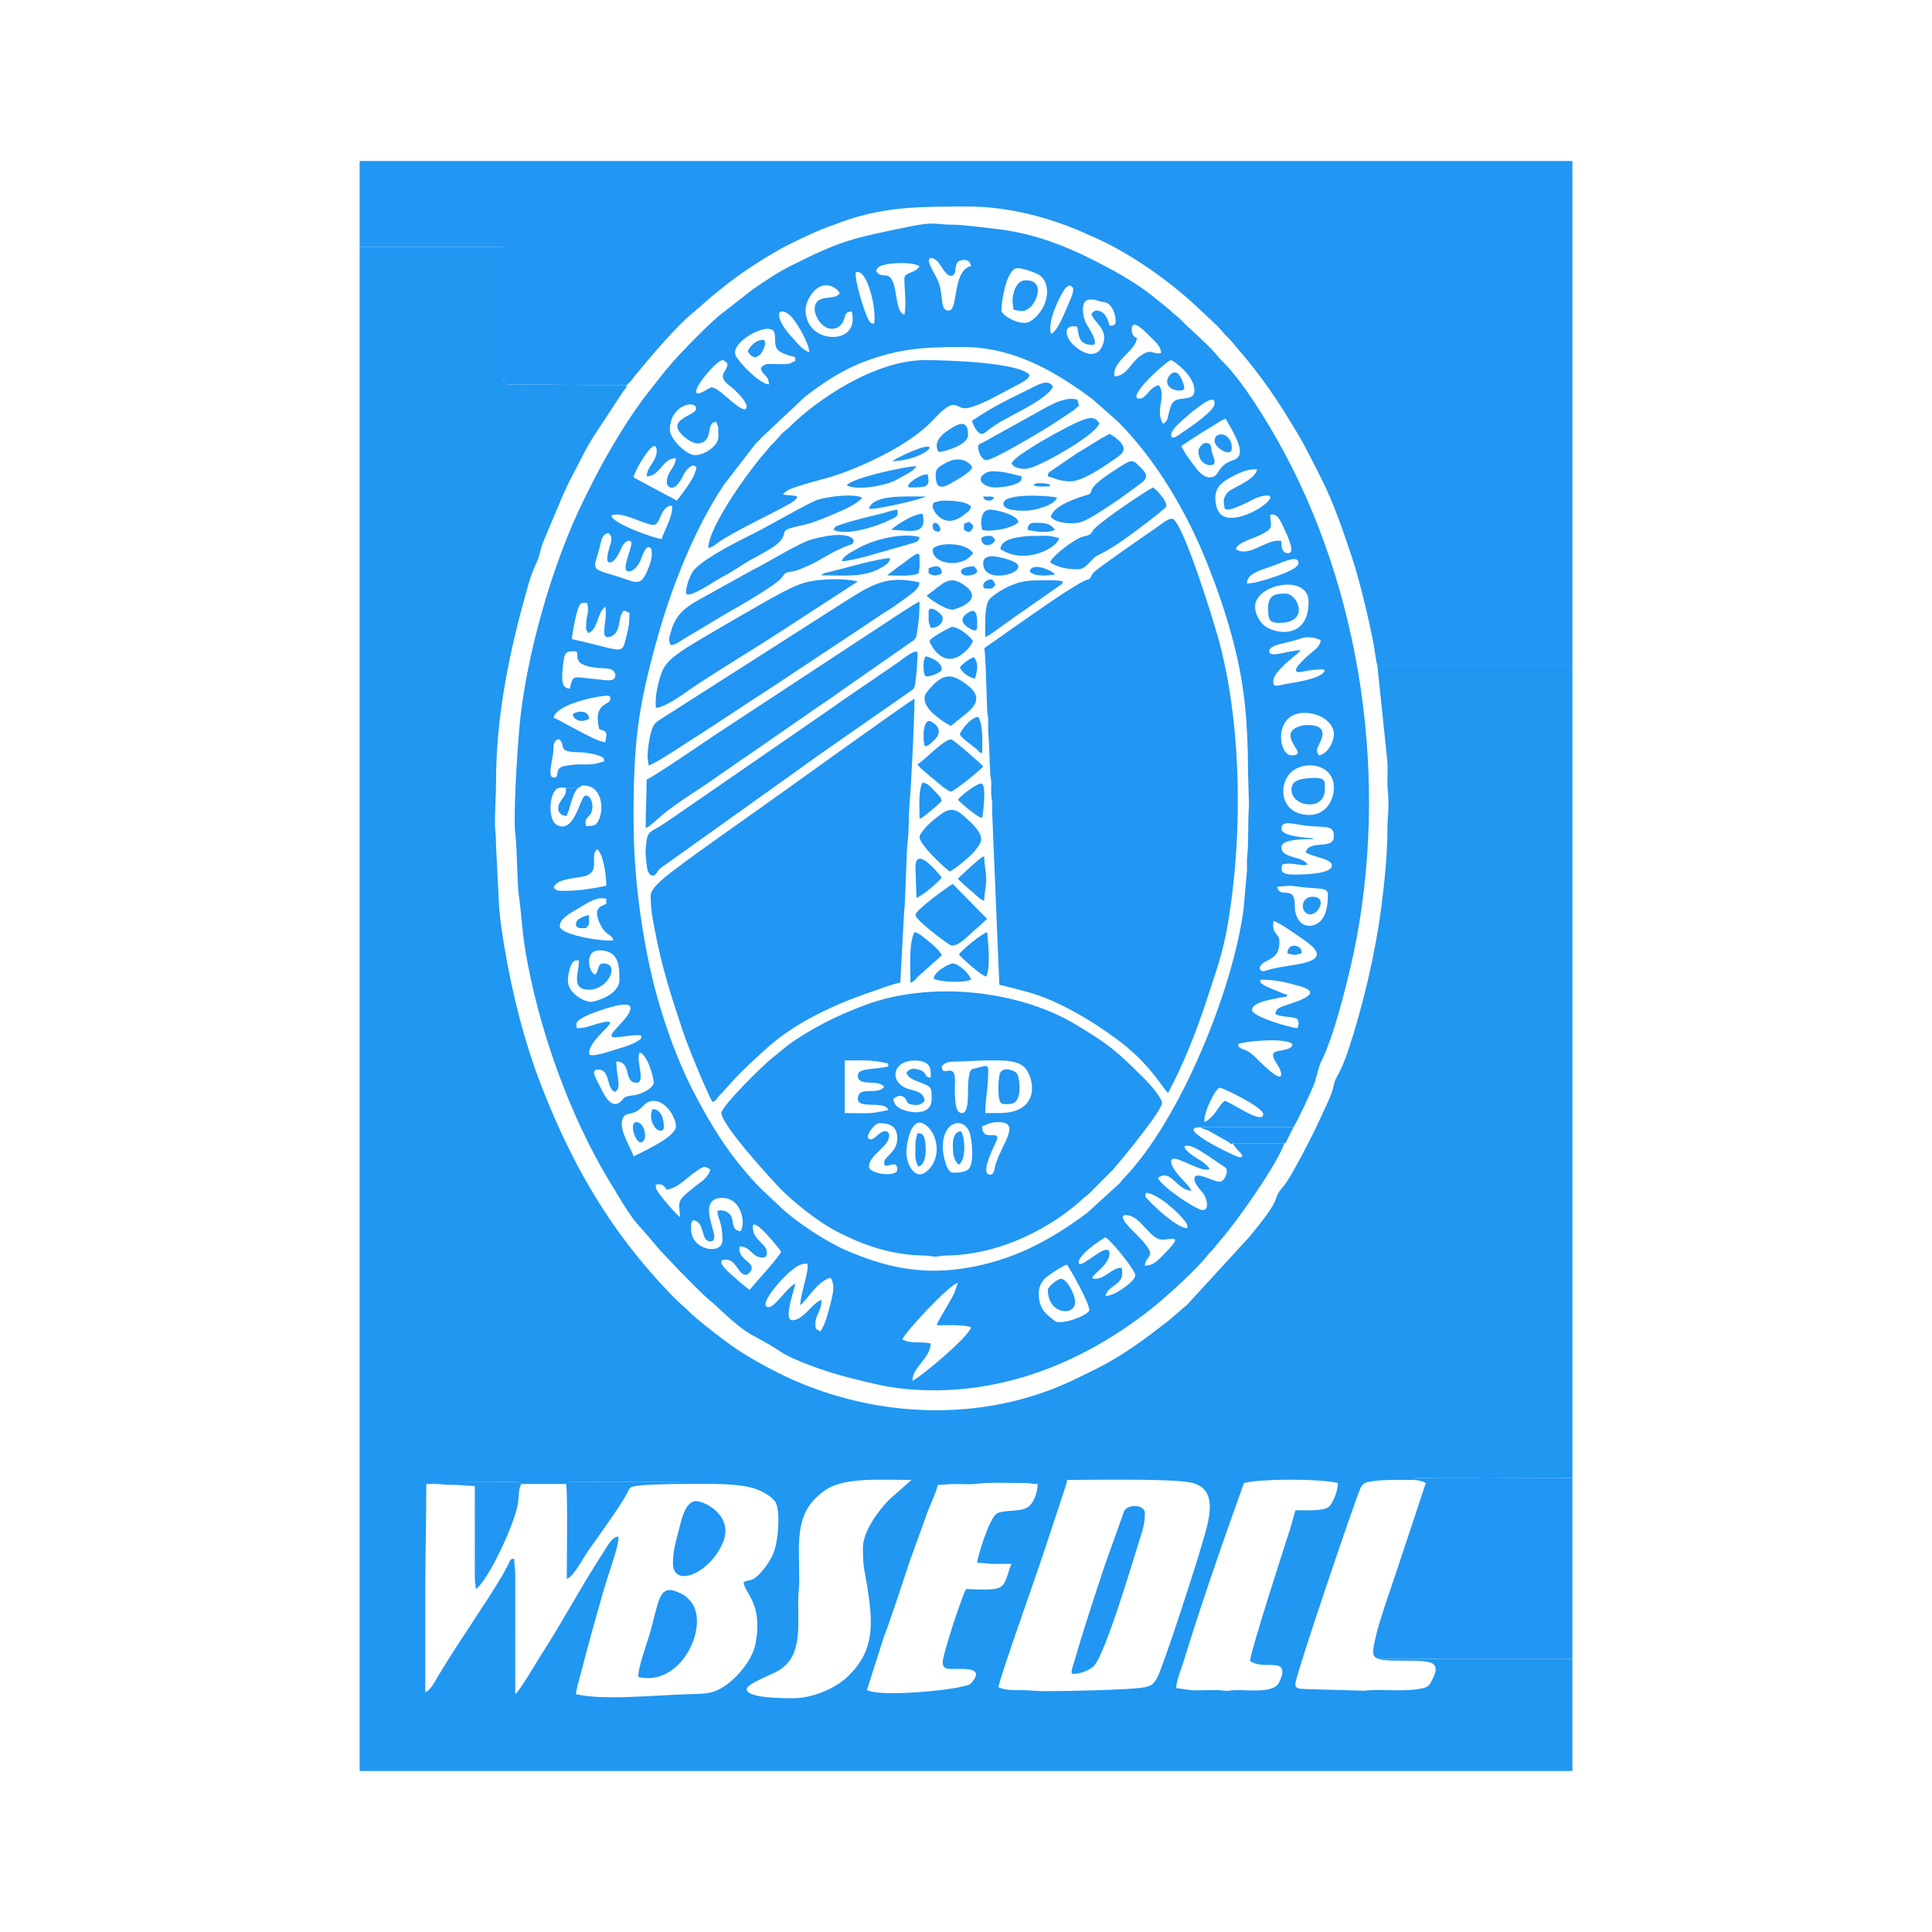 <?xml version="1.0" encoding="UTF-8"?>
<!DOCTYPE svg PUBLIC "-//W3C//DTD SVG 1.1//EN" "http://www.w3.org/Graphics/SVG/1.1/DTD/svg11.dtd">
<!-- Creator: CorelDRAW 2020 (64-Bit) -->
<svg xmlns="http://www.w3.org/2000/svg" xml:space="preserve" width="3in" height="3in" version="1.1" style="shape-rendering:geometricPrecision; text-rendering:geometricPrecision; image-rendering:optimizeQuality; fill-rule:evenodd; clip-rule:evenodd"
viewBox="0 0 620.5 620.5"
 xmlns:xlink="http://www.w3.org/1999/xlink"
 xmlns:xodm="http://www.corel.com/coreldraw/odm/2003">
 <defs>
  <style type="text/css">
   <![CDATA[
    .fil3 {fill:none}
    .fil2 {fill:#2095F3}
    .fil0 {fill:#2097F1}
    .fil1 {fill:#2196F3}
   ]]>
  </style>
 </defs>
 <g id="Layer_x0020_1">
  <g id="_2438020018784">
   <path class="fil0" d="M138.92 476.6c0.71,-0.7 -0.06,-0.18 0.91,-0.52l25.99 -0.15c1.2,0.18 0.08,-0.04 0.98,0.3l0.63 0.38 14.39 0 1.18 -0.6c0.16,-0.04 1.1,-0.08 1.3,-0.08l30.19 0.04c1.32,-0 3.62,-0.44 4.49,0.65 6.83,0 19.29,-0.58 24.95,2.05 1.79,0.84 4.59,2.42 5.31,4.1 1.37,3.17 0.82,12.03 -0.93,16.3 -0.72,1.75 -2.36,4.21 -3.55,5.54 -3.33,3.76 -3.74,2.44 -5.92,3.49 0.08,3.59 6.41,6.62 3.76,19.99 -1.07,5.37 -6.37,11.47 -10.91,14.08 -3.23,1.86 -5.59,1.82 -10.39,1.95 -10.51,0.27 -27.42,2.09 -36.34,0.01 0.14,-1.66 1.15,-4.98 1.55,-6.56 2.13,-8.31 6.41,-23.98 8.87,-31.7 0.75,-2.35 3.64,-10.49 3.21,-12.37 -2.13,0.18 -3.24,2.69 -5,5.38 -6.49,9.91 -13.26,22.53 -19.73,32.53 -1.03,1.59 -7.03,11.82 -8.38,12.72l0.01 -38.31c0.01,-2.21 -0.33,-2.96 -0.33,-5.19 -0.98,0.08 -0.86,-0.04 -1.35,0.6 -0.57,0.75 -0.03,0.02 -0.3,0.68l-2.02 3.82c-6.14,10.31 -13.98,21.21 -20.86,32.7 -0.88,1.48 -2.48,4.64 -4.04,5.05 0,-11.14 0,-22.29 0,-33.43 0,-11.32 0.32,-21.91 0.32,-33.43l2 0zm366.09 92.19l-389.51 0 0 -489.49 46.09 0 -0.01 40.9c-0,0.33 -0.02,1.01 0,1.32 0.18,2.31 0.47,1.93 5.21,1.93l34.41 0.33c-0.02,0.85 0.54,-0.33 -0.44,1.16 -0.31,0.46 -0.36,0.44 -0.72,0.92l-9.78 14.9c-0.93,1.56 -1.71,2.95 -2.59,4.55l-4.87 9.41c-0.82,1.64 -1.34,3.02 -2.16,4.65l-6.34 15.08c-0.67,1.77 -0.85,3.43 -1.57,5.25 -0.73,1.84 -1.43,3.23 -2.09,5.05 -0.61,1.7 -1.11,3.55 -1.65,5.49 -5.19,18.44 -9.69,39.41 -9.67,60.77 0.01,4.62 -0.4,8.96 -0.34,13.97 0.03,2 0.34,2.91 0.34,6.8l1 19.78c0.31,4.03 1,8.42 1.64,12.31 2.69,16.15 6.54,30.88 11.83,44.65 3.76,9.8 8.34,19.83 13.34,28.85 8.35,15.05 18.13,28.08 30.21,40.23 1.34,1.34 2.44,2.09 3.73,3.41 2.53,2.59 8.97,7.51 11.6,9.5 5.36,4.03 11.34,7.45 17.42,10.49 27.33,13.67 62.2,16.71 92.4,3.25 3.49,-1.56 6.37,-3.04 9.63,-4.65 8.69,-4.32 15.82,-9.73 23.37,-15.58l3.65 -3.17c0.82,-0.81 1.14,-0.92 1.95,-1.62l20.19 -22.01c2.61,-3.34 7.46,-8.79 8.62,-12.48 0.68,-2.16 1.54,-2.71 2.79,-4.35 1.9,-2.52 6.21,-10.71 7.6,-13.5 0.8,-1.61 1.53,-3.06 2.38,-4.76 0.82,-1.63 1.4,-3.12 2.16,-4.66 0.78,-1.59 1.56,-3.28 2.23,-4.91 1.45,-3.51 1.01,-3.48 1.7,-5.44 0.53,-1.5 1.99,-3 4.23,-9.73 4.72,-14.15 8.65,-30.91 10.58,-45.58 1.07,-8.2 2.05,-17.22 2.04,-26.2 -0,-2.71 0.33,-4.52 0.34,-6.81 0.01,-3.89 -0.32,-4.81 -0.35,-6.81 -0.03,-2.32 0.14,-4.87 0.01,-7.16l-3.25 -31.16 62.65 0 0 260.98c-0.89,0 -49.2,-0.27 -50.32,0.13 -0.97,0.34 -0.2,-0.18 -0.91,0.52 -4.43,0 -8.68,-0.12 -12.67,0.37 -2.75,0.34 -3.45,0.71 -4.18,2.31 -1.74,3.86 -20.11,57.94 -20.88,62.57l0.01 0.96c0.62,1.05 1.79,0.85 3.88,0.99l18.37 0.51c4.57,-0.69 12.3,0.49 18.15,-0.7 1.59,-0.32 2.35,-0.65 3.01,-1.86 0.95,-1.74 2.92,-5.09 0.34,-6.33 -3.08,-1.47 -14.35,-0.14 -17.13,-1.37l62.32 -0 0 36.03zm-184.37 -26.94c1.23,-5.27 11.41,-33.75 13.92,-41.27l6.86 -20.73c0.38,-1.4 1.18,-3.13 1.3,-4.54 8.81,0 31.06,-0.45 38.9,0.69 10.74,1.56 6.37,13.13 4.13,20.92 -1.94,6.74 -12.18,38.5 -14.15,42.01 -1.18,2.1 -1.98,2.71 -4.99,3.12 -5.44,0.74 -24.63,1.1 -31.03,1.1 -3.07,0 -4.94,-0.35 -7.79,-0.33 -2.75,0.02 -5.36,-0.03 -7.14,-0.97zm95.43 -56.8l-1.74 6.05c-1.45,4.45 -12.58,38.87 -12.87,42.32 1.4,0.94 2.82,1.32 5.19,1.31 4.54,-0.03 5.2,0.34 5.2,2.59 0,0.87 -0.94,2.95 -1.34,3.52 -2.05,2.89 -9.07,1.92 -13.6,1.98 -2.28,0.03 -2.12,0.41 -4.29,0.11 -2.62,-0.37 -7.54,0.15 -10.26,-0.14 -1.2,-0.13 -3.35,-0.5 -4.59,-0.6 0,-2.38 1.66,-6.26 2.31,-8.4 4.58,-14.95 11.12,-34.31 16.55,-49.34l2.88 -8.16c6.13,-1.43 24.21,-1.39 30.19,0 0,2.51 -1.68,6.89 -3.18,7.85 -1.85,1.19 -7.32,0.91 -10.45,0.91zm-102.25 16.88c2.27,0 3.11,0.33 5.18,0.34 1.95,0 3.9,-0.01 5.85,-0.01 -1.12,2.34 -1.5,6.46 -3.78,7.58 -2.27,1.11 -7.7,0.53 -10.83,0.53 -1.9,3.96 -7.47,21.13 -7.47,23.37 0,2.64 1.59,2.27 5.2,2.26 4.15,-0.01 7.38,0.38 4.23,4.25 -0.77,0.95 -1.45,1 -2.87,1.35 -5.97,1.5 -23.17,2.97 -29.15,1.74 -0.72,-0.15 -1.05,-0.35 -1.76,-0.51l5.33 -16.74c2.42,-6.25 6.16,-17.89 8.43,-24.68l5.86 -16.21c0.67,-1.66 2.99,-6.88 3.11,-8.25 2.01,-0.17 3.67,-0.32 6.17,-0.32 2,0 4.47,0.18 6.4,-0.09 3.59,-0.49 10.86,-0.24 15.34,-0.24 1.98,0 2.37,0.32 4.22,0.32 -0.05,2.16 -1.06,6.29 -3.45,7.59 -2.61,1.43 -7.32,0.66 -9.54,1.82 -2.71,1.43 -6.47,14.68 -6.49,15.9zm-36.68 -4.87c0,6.76 0.53,6.89 1.49,13.12 1.75,11.34 2.27,19.98 -6.27,28.19 -4.24,4.08 -11.63,7.05 -17.62,7.05 -2.44,0 -14.93,0.09 -14.93,-2.92 0,-1.6 7.11,-4.32 9.42,-5.51 8.12,-4.19 7.17,-12.91 7.14,-22.73 -0.01,-2.83 0.34,-4.31 0.33,-7.14 -0.05,-12.64 -1.69,-22.01 8.82,-28.83 5.93,-3.85 17.47,-2.98 27.21,-2.98l-7.23 6.41c-3.21,3.21 -8.36,10.13 -8.36,15.34z"/>
   <path class="fil1" d="M333.62 415.58c0,-2.99 1.34,-4.6 3.15,-5.94 1.1,-0.82 4.71,-3.19 5.94,-3.47 1.3,1.95 7.14,12.21 7.14,14.61 0,1.06 -5.49,3.89 -10.06,3.89 -0.82,0 -3.75,-2.62 -4.24,-3.23 -1.34,-1.66 -1.93,-3.55 -1.93,-5.86zm-32.78 10.06c3.06,0 9.12,-0.27 11.04,0.65 -0.69,2.95 -15.41,15.4 -18.83,17.2 0,-4.54 5.84,-7.29 5.84,-12.01 -3.38,-0.79 -6.1,0.28 -9.09,-1.3 0.51,-1.91 14.89,-17.49 17.85,-18.18 -0.51,1.07 -0.68,2.34 -1.29,3.58 -0.62,1.25 -1.16,2.1 -1.84,3.35 -0.81,1.48 -3.39,5.44 -3.68,6.7zm-43.82 -6.49c2.01,-1.34 5.46,-7.77 9.74,-8.76 1.59,2.38 0.72,5.33 -0.19,8.9 -0.79,3.1 -1.56,6.07 -3.06,8.31 -1.63,-0.86 -1.62,-0.59 -1.62,-2.6 0,-2.79 1.95,-3.72 1.95,-7.47 -2.83,0.66 -5.69,6.49 -9.41,6.49 -3.02,0 0.95,-10.49 0.97,-11.69 -2.11,0.56 -6.48,7.47 -8.44,7.47 -4.04,0 4.06,-9.39 7.51,-11.97 1.4,-1.05 2.41,-1.99 4.83,-1.99 0.61,2.6 -2.18,9.32 -2.27,13.31zm98.03 -21.75c2.14,1.43 7.24,7.85 8.76,10.4 0.75,1.26 1.13,1.66 0.35,2.9 -0.91,1.46 -6.11,5.53 -9.12,5.53 0.91,-3.89 6.55,-3.25 5.19,-9.09 -3.32,0.07 -5.19,3.57 -8.44,3.57 -3.67,0 4.54,-3.73 4.54,-8.12 0,-4.6 -9.53,5.47 -9.87,3.01 -0.32,-2.36 6.45,-7.08 8.57,-8.2zm-113.28 -3.25c0,-3.92 8.6,7.06 9.09,7.79 -0.48,1.8 -9.01,10.76 -10.06,12.33 -1.19,-0.8 -1.61,-1.25 -2.74,-2.13 -1.13,-0.89 -1.53,-1.45 -2.6,-2.27 -0.53,-0.41 -6.39,-5.33 -2.46,-5.33 3.66,0 3.99,4.87 6.49,4.87 0.92,0 1.95,-1.35 1.95,-2.27 0,-1.96 -4.69,-3.05 -3.89,-6.82 3.73,0 3.77,3.57 7.47,3.57 1.06,0 1.3,-0.77 1.3,-1.62 0,-2.78 -4.54,-3.98 -4.54,-8.11zm119.78 -3.9c4.21,0 6.77,5.87 10.29,7.58 2.73,1.33 9.84,-2.89 1.96,5 -1.55,1.56 -3.17,3.65 -6.09,3.65 0.09,-3.86 5.24,-2.07 -3,-10.31 -0.39,-0.39 -6.4,-5.92 -3.16,-5.92zm-131.14 -1.3c0.06,2.7 1.62,3.18 1.62,9.41 0,4.77 -10.06,3.35 -10.06,-3.57 0,-0.94 -0.31,-3.82 1.81,-2.52 2.52,1.54 1.48,6.42 4.35,6.42 2.12,0 1.03,-3.07 0.69,-4.26 -1.29,-4.46 -2.59,-9.7 3.21,-9.7 2.1,0 3.79,1.09 4.75,2.39 1.46,1.99 2.51,5.64 1.09,8.32 -2.78,-0.23 -2.26,-2.62 -2.81,-4.33 -0.59,-1.81 -2.9,-2.84 -4.65,-2.16zm137.63 -5.84c3.48,0.08 10.17,5.99 12.44,8.98 0.69,0.9 0.83,0.93 0.86,2.38 -3.2,-0.07 -10.11,-6.42 -12.77,-9.33 -1.26,-1.38 -0.51,-0.85 -0.54,-2.03zm-149.64 7.79c-1.23,-0.82 -5.46,-5.79 -6.43,-7.2 -0.71,-1.04 -1.32,-1.53 -1.36,-3.19 1.92,-0.45 2.58,0.14 3.57,1.62 4.32,-1.01 6.06,-3.81 10.12,-6.44 1.91,-1.24 2.16,-1.18 3.84,-0.05 -0.34,1.45 -1.5,2.79 -2.55,3.62 -2.08,1.64 -6.04,4.4 -6.94,6.05 -1.03,1.88 -0.25,3.24 -0.25,5.59zm161.97 -22.72c1.84,-1.03 5.5,1.7 7.85,3.18l4.64 3.15c0.89,0.66 1.14,0.52 1.14,1.78 0,1.23 -1.12,3.25 -2.27,3.25 -2.14,0 -8.12,-3.73 -8.12,-0.97 0,1.84 2.08,3.66 2.93,4.86 0.83,1.16 2.19,5.21 -0.34,5.21 -1.92,0 -13.59,-7.79 -14.28,-10.39 4.33,-2.9 5.72,3.8 10.71,4.22 -0.51,-1.92 -6.49,-6.37 -6.49,-9.41 0,-3.11 7.67,2.6 11.36,2.6 1.24,0 0.12,0.1 0.97,-0.32 -1.46,-2.18 -4.47,-3.36 -6.4,-4.96 -0.24,-0.2 -0.83,-0.74 -1,-0.95 -0.89,-1.02 -0.31,-0.47 -0.71,-1.24zm-170.41 -14.61c4.1,0 7.14,5.6 7.14,8.12 0,3.47 -10.43,8.05 -13.63,9.74 -0.59,-2.52 -4.59,-8.02 -3.62,-11.7 0.71,-2.71 2.65,-1.42 5.06,-3.08 1.67,-1.15 2.47,-3.07 5.05,-3.07zm176.91 6.82c-0.57,-2.7 3.59,-11.04 4.87,-11.04 1.05,0 13.96,6.3 13.96,8.44 0,3.66 -10.16,-3.71 -12.33,-4.22 -1.22,0.82 -2,2.37 -2.92,3.58 -0.99,1.3 -2.08,2.45 -3.58,3.24zm-181.77 -20.77c0,-0.88 0.15,-0.89 0.32,-1.62 2.53,0.68 4.54,8.03 4.54,9.74 0,1.65 -3.9,3.53 -5.53,3.88 -1.3,0.28 -2.93,0.26 -3.94,0.93 -0.53,0.35 -3.26,5.56 -7.09,-2.21 -1.99,-4.05 -3.99,-6.82 -1.29,-6.82 4.12,0 2.43,6.32 5.52,7.14 2.11,-1.55 0.32,-4.89 0.32,-9.74 5.11,0 2.16,6.82 6.49,6.82 2.55,0 0.65,-5.08 0.65,-8.12zm192.49 -4.22c2.12,-1.12 15.91,-2.21 17.53,0 -0.29,1.08 -0.92,1.37 -2.73,1.81 -0.75,0.18 -1.45,0.25 -1.91,0.36 -1.15,0.28 -2.03,0.52 -1.43,2.22 0.46,1.3 1.82,2.69 2.26,4.34 1.5,5.59 -8.33,-4.82 -8.62,-5.07 -0.71,-0.6 -1.71,-1.36 -2.5,-1.72 -0.55,-0.25 -1.17,-0.37 -1.63,-0.64 -1.21,-0.71 -0.54,-0.5 -0.96,-1.31zm-200.28 -2.27c3.16,0 3.92,-0.65 7.79,-0.65 1.24,0 0.12,-0.1 0.97,0.32 -0.29,1.1 -0.19,0.81 -1.14,1.46 -1.53,1.05 -4.23,1.95 -6,2.44 -1.94,0.53 -9.74,3.46 -9.74,1.62 0,-5.4 13.31,-12.5 2.53,-9.48 -2.24,0.63 -3.63,1.37 -6.42,1.37 -0.29,-1.26 -0.74,-2.04 2.26,-3.58 1.7,-0.87 2.83,-1.31 4.84,-1.98 1.27,-0.42 10.1,-3.65 10.1,-0.93 0,2.1 -3.24,5.01 -5.13,7.21 -0.47,0.55 -1.91,2.2 -0.06,2.2zm207.42 -18.5c4.98,0 8.38,0.87 12.81,2.13 8.99,2.54 -3.48,5.56 -5.77,6.53 -1.25,0.53 -2.04,0.87 -2.17,2.38 2.32,1.23 4.91,0.55 7.14,1.62 0.45,1.86 0.52,0.67 0,2.92 -1.86,0 -14.61,-3.64 -14.61,-5.84 0,-2.68 7.07,-3.47 9.84,-4.11 1.62,-0.38 0.7,0.36 1.52,-0.75 -1.08,-0.25 -1.42,-0.42 -2.38,-0.86 -1.04,-0.47 -4.72,-1.72 -5.76,-2.68 -1,-0.93 -0.4,0.35 -0.62,-1.33zm-213.58 -1.62c-2.13,-0.57 -3.56,-7.79 1.3,-7.79 6.08,0 6.49,4.45 6.49,9.41 0,5.12 -8.18,7.14 -9.09,7.14 -2.36,0 -7.47,-2.83 -7.47,-6.82 0,-2.07 0.95,-6.49 2.6,-6.49l0.97 0c0,4.01 -2.76,9.41 3.25,9.41 6.12,0 10.12,-8.44 4.54,-8.44 -2,0 -1.32,2.64 -2.6,3.57zm217.8 -17.2c2.01,0.47 5.92,3.4 7.73,4.61 5.31,3.54 11.01,7.5 -0.25,9.35 -2.77,0.46 -5.5,0.83 -8.25,1.49 -1.45,0.34 -2.74,1.21 -3.43,0.15 -0.63,-0.97 0.82,-2.14 1.67,-2.56 2.86,-1.41 4.49,-2.45 4.49,-6.54 0,-1.43 -0.78,-1.88 -1.38,-2.84 -0.82,-1.3 -0.56,-1.76 -0.56,-3.65zm-211.96 6.17c-2.61,0.61 -17.2,-1.63 -17.2,-4.54 0,-2.42 3.41,-4.2 5.98,-5.71 3.72,-2.18 5.82,-3.79 8.95,-3.06l0 1.62c-1.05,0.7 -4.53,0.75 -2.18,6.07 1.95,4.42 3.86,3.41 4.45,5.61zm213.26 -17.2c6.28,-0.52 3.58,-0.21 9.75,0.32 4.63,0.4 6.48,0.12 6.48,2.28 0,3.2 -0.48,5.97 -1.88,7.85 -2.13,2.86 -7.03,3.31 -8.43,-1.76 -0.45,-1.64 -0.2,-2.64 -0.46,-4.41 -0.64,-4.27 -4.98,-0.56 -5.46,-4.28zm-227.87 1.3c-2.83,0 -3.3,0.34 -4.54,-0.97 0.74,-2.76 6.13,-2.91 9.4,-3.59 6.17,-1.28 1.84,-6.75 4.56,-8.75 1.92,1.4 2.92,8.16 2.92,11.69 -3.18,0.74 -8.55,1.62 -12.33,1.62zm229.16 -19.8c0,-3.17 3.99,-1.48 8.49,-1.03 5.74,0.58 8.39,-0.37 8.39,3.3 0,4.66 -7.94,0.9 -9.09,5.19 2.28,1.53 8.44,2.04 8.44,4.22 0,2.82 -9.18,2.92 -12.33,2.92 -4.84,0 -3.87,-1.94 -3.57,-3.25 3.31,-0.88 6.37,0.84 8.12,0 -1.9,-2.83 -8.44,-1.85 -8.44,-5.52 0,-2.81 8.22,-2.6 10.06,-2.6l0 -0.32c-1.21,0 -10.06,-0.58 -10.06,-2.92zm-208.07 -2.27c0,-25.43 1.19,-36.21 7.97,-60.19 4.51,-15.94 11.8,-34.25 21.04,-48.09l10.17 -13.2c0.66,-0.69 1.18,-1.09 1.76,-1.81l14.05 -13.22c5.67,-4.43 12.23,-8.8 19.39,-11.45 11.06,-4.09 18.62,-4.59 31.44,-4.59 15.79,0 28.69,7.27 40.72,16.09 0.44,0.32 0.33,0.22 0.77,0.57l8.26 7.28c12.38,12.46 22.18,29.2 28.71,45.62 5.72,14.38 10.45,29.65 12.05,45.08 0.71,6.9 1.03,14.28 1.03,21.7l0.31 11.02c-0.44,5.26 -0.05,11.54 -0.58,16.29 -0.21,1.87 0.1,3.77 -0.18,5.66l-0.93 10.76c-3.18,25.58 -20.22,68.05 -38.62,87 -0.65,0.67 -0.64,0.78 -1.16,1.43l-10.53 9.6c-12.14,9.03 -24.09,15.37 -39.36,17.77 -14.11,2.21 -25.64,-0.42 -38.03,-5.76 -6.24,-2.69 -15.99,-9.05 -20.79,-13.62 -4.34,-4.14 -7.05,-6.32 -11.34,-11.38 -6.61,-7.77 -10.89,-14.72 -15.78,-23.82 -4.9,-9.1 -8.55,-18.63 -11.62,-28.63 -5.38,-17.5 -8.72,-40.62 -8.72,-60.09zm-21.75 -11.04l4.22 -0c0.94,-0.67 0.98,-0.86 2.51,-0.61 4.81,0.78 5.48,7.24 3.99,10.68 -0.91,2.1 -1.46,2.26 -4.23,2.26 -0.7,-3 1.17,-2.54 1.82,-4.67 0.81,-2.66 -0.56,-5.51 -2.14,-5.06 -1.61,0.45 -3.3,12.11 -8.84,9.5 -2.91,-1.37 -2.68,-8.12 -1.11,-10.68 0.95,-1.53 1.5,-1.42 3.77,-1.42zm238.9 8.76c-9.57,0 -10.25,-9.74 -5.93,-13.72 4.35,-4.01 13.72,-2.66 13.72,4.96 0,4.52 -3.02,8.76 -7.79,8.76zm-242.8 -12.01c-1.98,0 -0.61,-4.73 -0.22,-7.36 0.33,-2.21 -0.3,-4.4 1.85,-4.97 2.64,1.77 -1.06,4.18 6.5,4.21 1.93,0.01 5.18,0.53 6.84,1.28 0.94,0.42 1.16,0.37 1.27,1.65 -1.37,0.32 -2.61,0.84 -4.23,0.96 -1.8,0.13 -3.64,-0.13 -5.42,0.1 -1.21,0.16 -3.37,0.3 -4.33,0.87 -1.83,1.08 -0.3,3.27 -2.25,3.27zm236.63 -13.63c0,3.49 5.1,6.49 0.32,6.49 -4.28,0 -5.91,-13.63 4.22,-13.63 5.15,0 9.41,3.22 9.41,6.82 0,2.75 -2.27,6.6 -4.87,6.82 -0.76,-1.43 -0.73,-1.72 -0.01,-3.25 0.78,-1.64 3.7,-6.49 -3.56,-6.49 -2.34,0 -5.52,1.13 -5.52,3.25zm-222.02 -1.95c1.91,0.92 2.89,0.18 1.95,4.22 -2.46,-0.05 -9.92,-4.48 -12.44,-5.73 -1.19,-0.59 -3.09,-1.82 -4.11,-2.06 0.35,-4.24 14.18,-7.14 17.2,-7.14 0.75,0 0.97,0.23 0.97,0.97 0,2.49 -5.65,0.81 -3.57,9.74zm5.19 -17.2c0,2.28 -3.45,1.44 -5.18,1.29 -8.79,-0.77 -8.3,-1.88 -9.42,2.93 -2.62,-0.06 -2.59,-2.7 -2.36,-5.61 0.45,-5.81 0.7,-6.4 3.66,-6.4 3.32,0 -3.31,5.05 10.07,5.51 1.7,0.06 3.24,0.6 3.24,2.28zm226.89 -1.95c1.24,0 0.12,-0.1 0.97,0.32 -0.68,2.53 -8.94,3.77 -11.4,4.18 -4.05,0.67 -5.15,1.51 -5.15,-0.61 0,-2.08 2.61,-4.4 3.81,-5.6 0.94,-0.94 1.51,-1.22 2.44,-2.1 0.91,-0.86 1.85,-1.36 2.52,-2.35 -3.8,0 -10.06,2.73 -10.06,0.32 0,-2.23 5.51,-2.43 9.96,-4.04 2.13,-0.77 4.69,-0.45 6.59,0.47 -0.15,1.83 -1.71,3.02 -2.87,3.94 -0.95,0.76 -8.55,7.18 -3.23,6.24 2.26,-0.4 3.92,-0.78 6.42,-0.78zm-236.31 -13.63c0,0.99 0.31,1.31 0.65,1.95 3.28,-0.88 2.89,-6.68 5.52,-8.44 0.93,3.5 -1.61,9.74 0.65,9.74 2.08,0 3.13,-1.53 3.59,-3.23 0.64,-2.38 0.27,-3.22 1.61,-5.21 2,0.15 0.09,0.15 1.95,0.65 0,2.79 -0.14,4.16 -0.71,6.43 -0.21,0.86 -0.43,1.77 -0.72,2.85 -0.87,3.25 -1.32,3.05 -9.48,0.97 -2.63,-0.67 -5.11,-1.24 -7.59,-1.82 0.18,-2.18 1.3,-8.17 2.15,-10.18 0.6,-1.43 0.84,-1.5 2.72,-1.5 0.87,3.64 -0.32,3.64 -0.32,7.79zm214.88 -6.49c0,-7.36 17.2,-10.68 17.2,-1.62 0,12.51 -11.3,10.45 -14.54,7.4 -1.22,-1.15 -2.66,-3.52 -2.66,-5.78zm-2.6 -7.47c0,-2.8 3.23,-3.96 6.86,-5.15 4.23,-1.39 9.7,-4.46 9.7,-1.34 0,1.64 -5.63,3.66 -7.18,4.18 -2.35,0.79 -6.9,2.31 -9.38,2.31zm-205.47 -7.79c0,1.35 2.03,2.25 4.35,-3.11 1.65,-3.8 3.44,-2.98 3.44,-2.08 0,2.08 -3.48,9.09 -0.97,9.09 1.94,0 3.27,-2.2 3.9,-3.57 0.6,-1.3 1.66,-5.36 3.25,-3.9 0.25,0.39 0.13,0 0.26,0.72 0.42,2.19 -0.49,4.52 -1.27,6.39 -2.5,5.9 -3.87,3.59 -11.18,1.52 -7.62,-2.15 -5.88,-2.13 -4.23,-8.82 0.63,-2.57 0.79,-4.11 2.79,-4.67 2.45,1.79 -0.32,4.56 -0.32,8.44zm212.93 -14.28c2.3,-0.53 3.17,1.6 4.44,4.33 0.81,1.73 3.86,8.01 1.41,8.01 -1.93,0 -2.27,-1.51 -2.27,-3.9 -4.52,-1.05 -10.22,5.53 -14.61,2.6 0.55,-2.06 4.73,-3.15 7.14,-4.22 0.86,-0.38 2.87,-1.39 3.5,-2.03 1.16,-1.18 0.4,-2.5 0.4,-4.78zm-195.41 7.79c-1.69,0 -15.51,-4.78 -16.23,-7.47 3.21,-1.8 10.52,2.92 13.63,2.92 2.25,0 2.1,-6.08 5.84,-6.17 0.5,2.14 -1.19,5.57 -2.13,7.93 -0.45,1.13 -0.87,1.75 -1.12,2.78zm180.48 -12.01l0.32 2.27c0.38,0.1 0.88,0.32 0.97,0.32 1.27,0 5.13,-1.75 6.17,-2.27 1.69,-0.84 4.04,-2.28 6.49,-2.28 2.3,0 0.06,2.11 -0.39,2.52 -3.31,2.95 -14.09,8.23 -15.86,1.07 -1.39,-5.62 1.06,-7.79 6.08,-10.2 2.2,-1.05 3.84,-1.84 6.93,-1.84 -0.25,2.99 -7.01,5.72 -8.72,6.86 -0.93,0.62 -1.99,2.08 -1.99,3.53zm-185.34 -8.12c4.37,0 5.04,-5.84 9.41,-5.84 -0.31,3.68 -2.92,3.76 -2.92,8.11 0,0.81 2.33,3.66 5.25,-2.54 0.4,-0.85 0.74,-1.36 1.46,-2.11 0.58,-0.6 1.63,-1.55 2.37,-0.87 0.6,0.82 0.71,-0.86 0.17,1.41 -0.77,3.23 -4.97,8.07 -6.01,9.63l-13.96 -7.47c0.68,-2.89 7.47,-14.21 7.47,-8.44 0,3.34 -2.96,4.66 -3.25,8.12zm171.71 -9.74c2.25,-1.51 4.54,-2.98 6.88,-4.48 1.26,-0.81 2.35,-1.36 3.64,-2.2 1.03,-0.68 2.61,-1.81 3.76,-2.08 1.96,3.7 7.5,11.64 2.53,13.25 -5.82,1.88 -4.15,5.58 -7.73,5.58 -2.21,0 -4.21,-2.75 -5.24,-4.17 -1.91,-2.62 -2.44,-3.21 -3.84,-5.89zm-149.31 -7.79c0.57,2.45 0.65,-0.15 0.65,4.87 0,2.85 -4.44,5.84 -7.47,5.84 -2.89,0 -8.12,-5.33 -8.12,-8.11 0,-8.12 8.44,-9.78 8.44,-6.82 0,2.47 -10.98,3.39 -3.3,9.47 1.73,1.38 4.35,2.66 6.32,0.69 2.03,-2.03 0.46,-5.69 3.47,-5.94zm146.07 4.22c0,-2.02 4.24,-5.16 5.92,-6.73 0.96,-0.89 2.45,-1.94 3.49,-2.68 1.15,-0.82 2.38,-1.91 4.22,-1.95 0.21,0.87 0.32,0.61 0.32,1.3 0,2.32 -7.96,7.68 -10.26,9.22 -0.69,0.47 -3.7,2.99 -3.7,0.84zm0 -24.02c0.39,0 7.47,4.68 7.47,9.74 0,3.69 -4.85,1.78 -6.73,3.65 -0.76,0.75 -1.2,2.37 -1.51,3.68 -0.47,2 -0.37,2.41 -1.82,3.38 -2.74,-4.09 1.14,-8.69 -1.3,-12.34 -3.01,0.25 -4.17,4.58 -6.49,4.24 -1.23,-0.18 0.19,0.59 -0.64,-0.31 -1.57,-1.69 9.81,-12.05 11.02,-12.05zm-136.33 14.93c0,2.79 -5.01,-1.88 -6.03,-2.69 -1.01,-0.79 -3.67,-3.48 -5.33,-3.48 -0.63,0 -4.87,3.3 -4.87,1.3 0,-2.33 6.83,-10.06 8.44,-10.06 0.67,0 1.62,0.95 1.62,1.3 0,2.54 -3.94,3.44 0.97,7.14 1.26,0.95 5.19,4.63 5.19,6.49zm6.82 -24.99c3.42,0 1.68,3.68 2.7,6.06 0.73,1.71 4.2,2.59 6.06,3.03l0 1.3c-2.37,0.63 -0.07,1 -5.52,0.97 -2.86,-0.02 -4.32,-0.49 -5.52,1.3 0.57,2.46 2.53,2.03 2.6,5.19 -2.94,-0.07 -9.6,-7.02 -10.64,-9.19 -1.72,-3.59 6.37,-8.66 10.32,-8.66zm116.85 0.32c0,-3.85 3.8,0.04 5.93,2.19 1.43,1.45 3.44,3 3.49,5.28 -2.9,0.61 -2.96,-1.86 -6.97,1.15 -2.65,1.99 -4.28,6.32 -7.96,6.32 -1.01,-4.78 7.05,-8.28 7.14,-12.34 -1.12,-0.3 -1.62,-1.27 -1.62,-2.6zm-113.28 -4.87c0,-1.58 2.26,-1.51 4.51,1.33 1.85,2.35 4.99,7.74 5.23,10.68 -2.2,-0.51 -3.98,-3.04 -5.77,-4.95 -1.47,-1.57 -3.97,-4.78 -3.97,-7.06zm99.98 -4.87c1.87,0 1.77,0.28 3.24,0.65 1.21,0.31 1.8,0.13 2.71,0.87 1.38,1.13 2.17,3.4 2.17,5.62 0,1.16 -0.77,1.27 -1.95,1.3 -0.53,-2.28 -1.63,-4.87 -4.22,-4.87 -0.78,0 -0.95,0.53 -1.62,0.97 0.71,3.03 6.02,5.05 3.43,10.57 -1.98,4.22 -6.43,2 -8.9,-0.23 -3.34,-3 -3.53,-7.16 0.93,-6.12 0.53,2.3 0.18,5.84 4.87,5.84 2.61,0 -1.63,-6.12 -2.07,-7.02 -1.04,-2.13 -2.04,-7.59 1.42,-7.59zm-28.56 3.57c0,-3.19 1.73,-13.63 5.19,-13.63 1.61,0 5.03,1.22 6.29,1.82 5.02,2.41 3.99,11.31 -2.2,15.25 -2.95,1.87 -9.28,-1.92 -9.28,-3.44zm-54.53 5.84c1.8,0 2.98,-0.93 3.64,-2.21 0.94,-1.82 0.32,-3.26 2.85,-3.31 2.15,9.21 -8.26,9.81 -12.27,5.78 -1.35,-1.36 -2.1,-2.6 -2.5,-4.99 -0.37,-2.21 0.49,-4.3 1.39,-5.73 3.99,-6.34 9.07,-2.46 9.49,-0.9 -1.66,2.48 -7.23,-0.05 -8.01,4.34 -0.43,2.42 2.13,7.02 5.41,7.02zm70.44 1.62c-0.98,-3.7 1.72,-9.59 3.46,-12.77 0.68,-1.23 1.3,-2.44 2.7,-2.81 0.06,0.05 0.16,0.04 0.18,0.14 0.04,0.19 0.27,0.24 0.33,0.31 0.57,0.74 0.46,-0.46 0.46,0.84 0,1.42 -0.7,2.84 -1.2,3.99 -1.17,2.67 -3.79,9.72 -5.94,10.29zm-62.65 -19.8c3.84,-1.23 6.77,12.59 5.84,16.55 -1.12,-0.09 -1.13,-0.3 -1.6,-1 -1.42,-2.16 -4.79,-13.29 -4.25,-15.55zm15.58 1.95c0,3.85 0.73,8.56 0,11.69 -2.18,-0.58 -2.36,-5.1 -3.05,-8.31 -1.5,-6.96 -3.94,-2.52 -6.03,-5.65 0.37,-1.4 1.5,-1.83 3.05,-2.14 3,-0.6 8.4,-0.81 10.9,0.52 -1.24,2.35 -4.87,1.93 -4.87,3.9zm8.76 -6.49c0.48,0 1.34,0.62 1.69,0.9 1.24,1.02 3.17,5.85 5.15,4.64 1.67,-1.02 -0.37,-4.9 3.54,-4.9 1.54,0 1.98,0.69 2.27,1.95 -6.12,1.43 -4,14.28 -7.14,14.28 -3.01,0 -1.57,-4.33 -3.28,-9.05 -1.02,-2.79 -4.82,-7.83 -2.23,-7.83zm113.28 284.35l-16.55 0c0.8,1.97 5.16,4.71 1.84,4.39 -0.75,-0.07 -21,-9.59 -12.23,-9.59l29.86 -0c1.09,-1.53 5.9,-11.76 6.62,-13.83 0.96,-2.74 1.26,-5.19 2.46,-7.6 4.3,-8.56 9.31,-29.17 11.18,-39.13 10.4,-55.63 0.43,-117.3 -28.19,-164.89 -3.81,-6.34 -9.55,-15.26 -14.71,-20.35 -1.11,-1.09 -1.46,-1.56 -2.45,-2.74 -1.4,-1.68 -3.42,-3.45 -5.02,-5.05l-3.88 -3.59c-0.52,-0.44 -0.83,-0.8 -1.31,-1.28 -0.98,-0.99 -1.4,-1.44 -2.54,-2.33 -1.07,-0.82 -1.68,-1.53 -2.78,-2.41l-5.56 -4.5c-6.03,-4.5 -12.24,-7.88 -18.95,-11.23 -9.62,-4.81 -19.57,-8.38 -30.65,-9.6 -3,-0.33 -10.68,-1.34 -13.6,-1.33 -6.17,0.02 -5.2,-1.16 -14,0.63 -18.5,3.76 -21.94,4.48 -37.84,12.48 -5.18,2.61 -7.81,4.6 -12.45,7.68l-9.84 7.69c-0.65,0.55 -0.79,0.54 -1.45,1.15 -1.82,1.69 -3.43,3.12 -5.19,4.87 -9.09,9.09 -10.57,11.03 -17.61,20.04 -5.73,7.33 -12.29,18.42 -16.55,26.62l-3.35 6.71c-10.39,20.77 -19.09,51.43 -21.02,74.41 -0.65,7.75 -2,28.09 -1.18,34.02 0.5,3.66 0.52,15.23 1.07,19.05 0.8,5.56 1.06,11.61 2.13,17.99 4.17,24.78 14.05,52.48 26.88,73.75 9.21,15.28 6.58,10.65 14.85,20.53 0.99,1.18 1.35,1.65 2.45,2.74l4.87 5.19c2.16,2.16 8.27,8.49 10.17,9.96 2.46,1.9 5.67,5.54 10.8,9.33 1.93,1.43 4.11,2.52 6.33,3.73 6.61,3.61 5.01,3.79 13.1,7.02 4.71,1.88 9.98,3.59 15.22,4.91 5.14,1.29 11.28,2.83 16.74,3.38 29.88,3.01 57.1,-8.01 79.29,-25.45 5.14,-4.04 14.91,-12.98 18.17,-17.21 0.82,-1.07 1.49,-1.48 2.32,-2.55 0.8,-1.02 1.51,-1.91 2.34,-2.86 5.09,-5.84 18.03,-24.24 20.2,-30.76z"/>
   <path class="fil1" d="M115.49 79.3l46.09 0 -0.01 40.9c-0,0.33 -0.02,1.01 0,1.32 0.18,2.31 0.47,1.93 5.21,1.93l34.41 0.33 1.77 -1.81c0.57,-0.8 0.96,-1.29 1.55,-2.01 4.54,-5.54 13.29,-15.83 18.29,-19.69l5.7 -5.01c3.98,-3.22 7.46,-6.04 11.83,-8.94 4.05,-2.68 8.9,-5.73 13.22,-7.88 4.32,-2.14 9.76,-4.75 14.46,-6.31 0.81,-0.27 1.63,-0.63 2.36,-0.89 13.84,-4.96 25.07,-4.89 40.53,-4.91 13.31,-0.02 27.19,3.77 38.67,9.08 0.54,0.25 0.15,0.07 0.66,0.29 11.99,5.03 25.55,14.51 35.24,23.83l5.36 5.02c1.32,1.31 2.05,2.4 3.41,3.73 0.64,0.63 0.99,0.94 1.57,1.68l4.9 5.81c6.92,8.56 11.22,15.35 16.79,24.75 1.85,3.13 3.1,5.91 4.84,9.12l2.27 4.54c3.8,7.5 7.08,17.24 9.76,25.3 2.24,6.74 5.54,20.41 6.88,27.85 0.37,2.04 0.59,4.66 1.11,6.35l62.65 0 0 -161.97 -389.51 0 0 27.59z"/>
   <path class="fil1" d="M316.09 208.16c0.49,1.03 0.77,16.37 0.97,20.13 0.08,1.45 0.32,1.56 0.34,3.23 0.01,1.14 -0.09,2.45 0,3.57 0.36,4.32 0.38,8.7 0.63,13.33 0.08,1.44 0.32,1.56 0.34,3.23 0.01,1.16 -0.08,2.44 -0.01,3.59 0.08,1.44 0.32,1.56 0.34,3.23 0.01,1.14 -0.09,2.45 0,3.57l2.26 54.22c2.98,0.69 5.86,1.51 8.77,2.27 9.66,2.5 21.02,9.31 29.12,15.35 1.05,0.78 2.14,1.58 3.09,2.43l2.93 2.59c3.22,3.1 5.1,5.37 7.7,8.85 0.6,0.8 1.9,2.73 2.6,3.25 4.92,-9.3 8.82,-19.06 12.13,-29.09 4.47,-13.52 6.26,-18.06 8.22,-33 3.59,-27.34 2.62,-59.48 -4.38,-84.37 -1.86,-6.61 -10.25,-33.68 -14.05,-37.6 -1.22,-1.26 -3.9,1.34 -6.21,2.88 -2.47,1.64 -18.31,12.65 -19.51,13.93 -0.94,1 -0.5,0.79 -1.03,1.57 -0.95,1.37 -0.1,0.05 -3.32,1.87 -5.62,3.18 -13.36,8.72 -18.73,12.43 -2.12,1.46 -4.06,2.81 -6.09,4.3l-6.12 4.27z"/>
   <path class="fil1" d="M291.1 370.14c0,-3.1 1.34,-9.57 4.21,-9.6 2.19,-0.02 5.53,3.54 5.53,8.63 0,3.46 -2.09,6.86 -4.54,7.83 -2.78,1.1 -5.2,-3.25 -5.2,-6.86zm11.69 -1.62c0,-8.5 6.35,-9.76 8.45,-5.21 0.94,2.04 1.79,10.39 -0.18,12.19 -1.14,1.05 -3.34,1.14 -5.03,1.14 -2.03,0 -3.25,-5.88 -3.25,-8.12zm12.66 -6.82c1.27,-0.34 2.21,-1.3 5.19,-1.3 7.19,0 1.63,6.26 -0.78,13.18 -0.49,1.4 -0.41,3.7 -1.82,3.7 -3.92,0 2.27,-10.88 2.27,-11.69 0,-2.56 -4.87,1.2 -4.87,-3.89zm-35.71 4.22c-2.79,0 1.06,-5.19 2.6,-5.19 3.24,0 5.84,0.82 5.84,4.87 0,4.49 -4.22,5.8 -4.22,7.79 0,2.95 4.22,-1.72 4.22,2.27 0,2.54 -9.09,1.44 -9.09,-0.97 0,-3.85 6.49,-6.3 6.49,-10.06 0,-1.11 -1.35,-2.28 -3.66,-0.09 -0.45,0.43 -1.51,1.39 -2.19,1.39zm11.36 -21.42c0.45,1.68 2.47,2.37 4.13,3.01 4.09,1.59 3.99,1.67 3.99,5.42 0,5.91 -7.68,4.39 -9.97,3.15 -1.55,-0.84 -1.94,-1.34 -2.36,-3.15 0.91,-0.61 1.95,-1.58 3.46,-0.54 1.4,0.96 0.13,2.49 4,2.49 1.3,0 1.97,-0.64 2.6,-1.3 -0.23,-2.79 -2.57,-3.05 -4.99,-3.77 -6.63,-1.98 -5.44,-9.21 1.75,-9.21 5.93,0 5.19,3.58 5.19,5.52 -2.32,-0.19 -1.03,-1.65 -3.38,-2.46 -1.96,-0.68 -3.47,-0.55 -4.41,0.84zm-15.58 0.97c0,3.75 6.52,0.95 8.44,3.57 -2.15,2.93 -8.44,-0.53 -8.44,3.89 0,3.48 8.88,0.37 9.74,3.57 -6.23,1.45 -7.03,0.97 -13.96,0.97l0 -16.88c5.69,0 8.45,-0.31 13.96,0.97l0 0.97c-4.65,1.08 -9.74,0.38 -9.74,2.92zm33.43 12.01c-2.2,0 -2.15,-4.11 -2.27,-6.49 -0.16,-2.91 0.75,-7.14 -1.62,-7.14 -1.71,0 -0.32,0.46 -2.27,0l-0.36 -1.29c1.15,-1.67 2.89,-1.61 5.57,-1.63l7.13 -0.33c6.18,0 12.32,-0.64 14.68,3.17 2.96,4.79 2.98,13.71 -8.84,13.71l-4.54 0c0,-4.23 0.97,-8.05 0.97,-13.96 0,-1.03 -0.61,-1.25 -1.41,-1.12l-2.59 0.69c-1.76,0.37 -1.83,0.13 -2.37,3.8 -0.41,2.82 0.55,10.59 -2.07,10.59zm-77.25 0c0,3.74 16,21.35 19.39,24.75 4.21,4.21 11.81,10.17 16.74,12.8 9.04,4.81 18.35,8.1 29.12,8.21 1.71,0.02 1.84,0.32 3.24,0.35 1.54,0.04 1.78,-0.33 3.55,-0.35 17.91,-0.16 34.51,-9.36 44.24,-18.41 0.79,-0.73 1.16,-0.85 1.95,-1.62l7.46 -7.48c3.24,-3.69 15.83,-19.08 15.83,-21.5 0,-1.56 -4.05,-6.18 -5.43,-7.55 -9.09,-9.05 -11.31,-10.99 -22.09,-17.51 -18.77,-11.34 -47.15,-14.13 -67.86,-6.38 -6.44,2.41 -12.63,5.25 -18.29,8.66 -6.64,4 -6.45,4.28 -11.67,8.45 -2.93,2.34 -16.18,15.38 -16.18,17.58z"/>
   <path class="fil1" d="M208.98 287.69c0,3.93 0.44,6.36 1.11,9.93 2.5,13.3 5.21,21.42 9.24,33.61 1.5,4.54 7.08,18.2 9.45,22.68 1.48,-0.4 1.15,-1.02 3.16,-3l2.93 -3.24c3.27,-3.72 7.24,-7.18 10.87,-10.55 9.06,-8.42 22.21,-14.6 34.04,-18.54 2.04,-0.68 7.54,-2.81 9.37,-2.96l1.21 -22.49c0.49,-3.55 0.72,-19.74 1.15,-22.87 0.47,-3.44 0.26,-7.59 0.58,-11.43 0.57,-6.92 1.61,-27.68 1.61,-34.42 -2.45,1.3 -43.21,30.63 -43.31,30.7 -6.53,4.72 -33.54,23.54 -37.44,27.16 -1.25,1.16 -3.97,3.37 -3.97,5.44z"/>
   <path class="fil1" d="M442.68 532.76l62.32 -0 0 -58.1c-0.89,0 -49.2,-0.27 -50.32,0.13 -0.97,0.34 -0.2,-0.18 -0.91,0.52 1.72,0.03 3.03,0.37 4.16,0.97l-9.29 28.04c-1.88,5.64 -5.48,15.68 -6.75,21.17 -0.27,1.16 -0.66,2.9 -0.78,3.8 -0.34,2.51 0.36,2.99 1.56,3.48z"/>
   <path class="fil2" d="M227.48 176.03c1.57,-0.37 2.3,-1.2 3.5,-2.02 5.25,-3.56 16,-8.56 21.92,-11.84 1.52,-0.84 2.82,-1.49 3.14,-2.7 -0.95,-0.46 -3.21,-0.34 -4.54,-0.65 1.01,-1.51 2.9,-2 4.82,-2.64 5.82,-1.94 10.1,-2.53 17.06,-5.33 7.92,-3.19 17.5,-7.99 23.96,-13.69 1.29,-1.14 2.49,-2.48 3.73,-3.73 6.4,-6.47 5.9,-1.48 9.89,-2.42 4.75,-1.12 10.86,-4.88 15.3,-7.13 1.32,-0.67 4.06,-1.96 4.43,-3.36 -2.76,-4.12 -27.13,-4.87 -33.43,-4.87 -16.49,0 -35.07,12.93 -43.57,21.35 -2.05,2.02 -1.47,0.87 -4.11,4 -0.67,0.8 -1.15,1.23 -1.9,1.99 -0.77,0.78 -1.21,1.46 -1.94,2.28 -4.93,5.53 -18.26,23.97 -18.26,30.75z"/>
   <path class="fil1" d="M207.68 250.36c0,5.4 -0.32,9.97 -0.32,15.58 1.27,-0.34 4.33,-3.38 5.44,-4.3 5.23,-4.3 12.43,-8.49 17.79,-12.4 2.06,-1.5 3.94,-2.65 5.93,-4.13 0.97,-0.72 1.88,-1.28 2.91,-1.96l20.9 -14.48c2.1,-1.43 3.84,-2.66 5.98,-4.08 2.1,-1.39 3.84,-2.78 5.9,-4.16l20.66 -14.39c1.58,-1.06 1.4,-1.55 1.72,-3.48 0.55,-3.33 0.73,-5.46 0.73,-9.33 -1.1,0.29 -9.9,6.16 -10.97,6.88l-54.66 35.9c-1.31,0.87 -20.37,13.91 -22.01,14.35z"/>
   <path class="fil2" d="M209.62 281.2c0.88,0 0.92,-0.46 1.32,-0.96 0.45,-0.56 0.56,-0.81 1.19,-1.41l42.8 -30.56c11.77,-8.57 25.07,-17.56 37.2,-26.1 1.45,-1.02 1.58,-0.97 1.85,-3.02 0.4,-3 0.69,-6.07 0.69,-9.37 0,-1.95 -5.29,2.28 -5.98,2.78l-18.11 12.4c-1.06,0.71 -1.83,1.34 -2.85,2.02l-51.09 35.25c-2.06,1.37 -3.96,2.8 -6.11,3.95 -2.69,1.45 -2.77,1.97 -3.17,6.92 -0.1,1.2 0.22,3.37 0.36,4.8 0.12,1.21 0.53,3.29 1.91,3.29z"/>
   <path class="fil2" d="M208 243.22l0.32 2.6c1.96,-0.46 9.29,-5.39 11.42,-6.75 3.78,-2.43 7.32,-4.66 11.04,-7.14l10.97 -7.21c1.81,-1.21 3.7,-2.36 5.52,-3.57l32.78 -21.75c1.83,-1.22 3.58,-2.44 5.5,-3.59 0.94,-0.56 1.76,-1.14 2.7,-1.84 0.97,-0.73 1.66,-1.14 2.65,-1.9 2.02,-1.53 4.35,-2.93 4.4,-5.01 -10.55,-2.46 -15.32,0.68 -24.61,6.56l-57.84 36.94c-2.45,1.62 -3,1.78 -3.84,4.93 -0.54,2.03 -1.03,5.29 -1.03,7.73z"/>
   <path class="fil2" d="M210.6 225.37l0 1.95c3.14,0 9.73,-5.08 12.53,-6.95 9.3,-6.2 19.22,-12.03 28.18,-17.92l24.21 -15.71c-5.17,-1.21 -14.23,-0.87 -18.83,0.97 -4.02,1.61 -6.41,3.1 -9.95,4.98l-13.4 7.7c-4.05,2.44 -10.93,6.28 -14.76,8.94 -2.28,1.58 -4.71,3.47 -5.86,6.15 -0.97,2.26 -2.13,6.84 -2.13,9.88z"/>
   <path class="fil1" d="M215.47 207.19c1.51,-0.12 2.66,-1.03 3.76,-1.75l14.41 -8.63c3.32,-1.8 15.93,-9.11 17.51,-11.37 1.26,-1.8 1.12,-1.51 3.82,-2.02 1.5,-0.29 2.83,-0.99 4.26,-1.58 4.29,-1.75 7.54,-4.63 13.63,-6.82 1.19,-0.43 1.01,-0.13 1.35,-1.57 -2.16,-3.22 -11.31,-0.84 -13.76,-0.12 -3.82,1.13 -12.71,6.55 -16.86,8.78 -0.76,0.41 -1.2,0.56 -1.95,0.98l-11.07 6.13c-7.23,4.31 -12.95,5.81 -15.05,13.51 -0.59,2.15 -1.04,2.64 -0.06,4.48z"/>
   <path class="fil1" d="M344.66 537.63c2.3,0 5.36,-1.26 6.59,-2.5 3.75,-3.77 12.39,-33.21 14.79,-40.71 0.9,-2.8 1.66,-5.11 1.66,-8.4 0,-2.96 -5.43,-2.97 -6.62,-0.78l-6.16 17.21c-3.41,10.23 -7.08,21.4 -10.08,31.79 -0.26,0.89 -1.27,3.39 -0.18,3.39z"/>
   <path class="fil2" d="M220.34 190.31c0,2.68 9.5,-3.91 11.36,-4.87 4.33,-2.24 6.53,-4.1 10.17,-6.06 2.05,-1.11 6.87,-3.62 8.38,-5.25 3.54,-3.81 -1.39,-3.56 8.04,-5.59 3.34,-0.72 8.62,-3.07 11.8,-4.43 1.23,-0.53 6.2,-2.87 6.72,-4.31 -2.86,-1.37 -10.9,-0.32 -14.21,0.72 -2.85,0.9 -15.46,8.28 -20.2,10.64 -5.42,2.7 -15.31,7.59 -19.24,11.59 -1.41,1.43 -2.83,5.42 -2.83,7.56z"/>
   <path class="fil1" d="M218.98 476.6c-0.87,-1.08 -3.17,-0.65 -4.49,-0.65l-30.19 -0.04c-0.2,0 -1.14,0.04 -1.3,0.08l-1.18 0.6c0.54,2.08 0.21,26.25 0.21,30.51 2.12,-0.57 5.28,-6.79 7.14,-9.41 1.16,-1.63 2.34,-3.23 3.51,-4.93 3.27,-4.8 5.37,-7.38 8.44,-12.65 0.54,-0.93 0.76,-2.07 1.7,-2.52 1.81,-0.86 12.79,-0.99 16.16,-0.99z"/>
   <path class="fil2" d="M205.08 538.6c14.31,3.33 23.35,-17.73 16.32,-24.76 -1.08,-1.08 -1.09,-1.24 -2.57,-1.98 -7.1,-3.58 -6.92,1.13 -9.92,12.06 -1.04,3.79 -4.34,12.5 -3.83,14.67z"/>
   <path class="fil1" d="M167.43 476.6l-0.63 -0.38c-0.89,-0.34 0.22,-0.11 -0.98,-0.3l-25.99 0.15c-0.97,0.34 -0.2,-0.18 -0.91,0.52 2.56,0 4.01,0.32 6.77,0.31 2.27,-0 4.11,0.34 6.81,0.34l-0.01 29.22c-0.01,1.86 0.3,2.47 0.33,3.89 4.1,-2.74 13.15,-22.31 13.63,-28.25 0.2,-2.46 0.2,-3.96 0.98,-5.51z"/>
   <path class="fil1" d="M337.19 180.57c2.61,1.75 5.67,2.27 9.09,2.27 1.67,0 2.75,-1.27 3.65,-2.19 1.22,-1.24 1.75,-1.97 3.44,-2.72 4.71,-2.1 13.54,-8.97 18.04,-12.47 0.81,-0.63 0.86,-0.71 1.57,-1.35 1,-0.9 1.91,-1.04 1.52,-2.38 -0,-0 -0.32,-0.72 -0.39,-0.84 -0.47,-0.86 -0.51,-0.82 -1.07,-1.56 -0.86,-1.14 -1.64,-2.04 -2.74,-2.77 -3.12,1.65 -15.93,10.29 -18.85,13.29 -0.76,0.78 -0.71,1.43 -1.64,1.93 -0.74,0.39 -1.8,0.42 -2.75,0.82 -2.49,1.05 -8.46,5.34 -9.86,7.99z"/>
   <path class="fil2" d="M216.12 501.92c0,8.42 11.87,3.36 16.01,-6.39 3.72,-8.78 -5.92,-13.41 -8.54,-13.41 -3.25,0 -4.55,5.18 -5.32,8.31 -0.89,3.58 -2.14,7.29 -2.14,11.49z"/>
   <path class="fil1" d="M294.02 293.86c0,1.57 9.35,8.64 11.17,9.64 2.27,1.25 6.54,-3.9 8.96,-5.75 1.12,-0.85 1.83,-1.87 2.92,-2.6l-11.11 -11.28c-2.02,1.3 -11.93,8.37 -11.93,9.98z"/>
   <path class="fil1" d="M295.32 268.86c0,2.3 7.7,9.67 9.74,11.04 2.16,-1.14 10.06,-7.2 10.06,-10.39 0,-2.84 -4.31,-6.31 -6.09,-7.87 -3.63,-3.18 -6.04,-0.85 -9.54,1.98 -0.94,0.75 -4.17,3.96 -4.17,5.24z"/>
   <path class="fil2" d="M337.51 165.97c1.43,2.13 6.98,2.42 9.28,1.82 3.97,-1.05 15.81,-9.63 19.95,-12.84 2.46,-1.91 1.05,-3.35 -0.42,-4.81 -2.84,-2.8 -2.35,-3.1 -9.73,1.81 -7.78,5.17 -5.24,5.65 -6.82,6.82 -0.17,0.13 -11.24,2.79 -12.27,7.21z"/>
   <path class="fil1" d="M316.42 204.59c1.25,-0.33 5.06,-3.35 6.43,-4.28 1.06,-0.72 2.01,-1.4 3.03,-2.16l14.15 -9.87c0.71,-0.51 1.13,-0.61 1.38,-1.54 -2.82,-0.66 -6.15,-0.32 -9.09,-0.32 -5.08,0 -9.48,2.16 -12.52,4.35 -2.21,1.59 -2.69,1.96 -3.16,5.28 -0.33,2.32 -0.22,5.7 -0.22,8.55z"/>
   <path class="fil1" d="M314.14 143.57c0,1.63 1.24,4.22 2.6,4.22 2.44,0 19.26,-10.13 22.85,-12.53l5.26 -3.51c0.8,-0.61 0.97,-0.96 1.75,-1.49 -0.37,-0.76 -0.28,-1.18 -0.65,-1.95 -3.42,-0.8 -6.7,0.82 -10.07,2.59l-20.24 11.24c-0.84,0.44 -1.5,0.44 -1.5,1.42z"/>
   <path class="fil1" d="M294.67 245.49c0.88,1.31 2.26,2.19 3.65,3.49 0.66,0.61 0.78,0.61 1.44,1.16 1.28,1.07 4.12,3.72 5.62,4.12 1.01,-0.11 9.62,-6.96 10.39,-8.11 -0.43,-0.64 -9.32,-8.45 -10.2,-8.64 -1.31,-0.27 -4.58,2.66 -5.61,3.54 -1.83,1.55 -3.35,3.15 -5.29,4.45z"/>
   <path class="fil1" d="M296.94 224.39c0,3.51 5.51,7.21 8.44,8.76l4.5 -3.61c4.57,-3.6 5.05,-6.36 0.46,-9.79 -4.95,-3.71 -7.65,-3.46 -12.2,1.95 -0.59,0.7 -1.21,1.53 -1.21,2.69z"/>
   <path class="fil2" d="M336.54 152.98c1.69,0.39 3.74,1.62 7.14,1.62 4.08,0 10.51,-4.58 13.9,-6.88 0.7,-0.47 1.42,-0.98 2.07,-1.5 2.1,-1.7 1.24,-3.37 -0.63,-5.02 -0.81,-0.72 -1.76,-1.37 -2.68,-1.86 -1.65,0.87 -3.53,1.95 -5.13,2.98 -1.79,1.15 -3.44,2.12 -5.24,3.2l-7.53 5.13c-1.77,1.29 -1.79,0.96 -1.9,2.32z"/>
   <path class="fil1" d="M324.86 148.76c0.52,0.78 0.57,0.97 1.57,1.35 3.14,1.21 5.59,-0.09 9.48,-2 4.03,-1.97 15.23,-8.3 17.2,-12.02 -1.45,-2.73 -3.73,-2 -7.46,-0.32 -3.69,1.66 -11.27,5.92 -14.42,7.98 -2.12,1.39 -5.07,3.08 -6.36,5z"/>
   <path class="fil2" d="M312.2 135.13c0.28,1.21 1.54,4.22 3.25,4.22 0.61,0 2.12,-1.37 2.73,-1.81 1.01,-0.73 1.86,-1.29 2.92,-1.95 3.15,-1.93 16.1,-7.87 17.07,-11.5 -1.5,-2.23 -4.02,-0.93 -6.71,0.43 -7.88,3.98 -11.52,5.42 -19.26,10.6z"/>
   <path class="fil2" d="M395.94 367.22l16.55 0c0.48,-0.15 0.07,0.39 0.77,-0.83 0.31,-0.55 0.47,-0.99 0.75,-1.55 0.51,-1.03 0.98,-1.87 1.41,-2.82l-29.86 0c0.5,0.56 1.7,0.71 2.49,1.08l6.45 3.64c1.25,0.87 0.17,0.76 1.45,0.48z"/>
   <path class="fil1" d="M298.56 205.89c0,0.7 4.21,9.48 10.95,3.8 1.59,-1.34 2.05,-1.98 3.01,-3.8 -0.99,-1.48 -4.46,-4.54 -6.82,-4.54 -0.39,0 -7.14,3.58 -7.14,4.54z"/>
   <path class="fil2" d="M292.4 315.6c1.2,-0.32 1.7,-1.21 2.52,-2.03l7.55 -6.74c-0.91,-1.72 -2.41,-3.07 -3.89,-4.22 -1.31,-1.01 -3.06,-2.82 -4.87,-3.25 -1.85,3.5 -1.3,10.88 -1.3,16.23z"/>
   <path class="fil1" d="M297.59 191.28c0.61,0.83 5.79,4.54 8.44,4.54 0.26,0 10.48,-2.8 4.04,-7.61 -5.49,-4.1 -7.17,-0.49 -12.48,3.07z"/>
   <path class="fil1" d="M321.29 176.35c7.9,5.29 18.57,-0.51 18.83,-3.57 -4.4,-1.03 -3.04,-0.65 -8.44,-0.65 -2.12,0 -4.53,0.31 -6.36,0.78 -1.85,0.47 -3.85,1.34 -4.03,3.44z"/>
   <path class="fil2" d="M270.32 180.25c2.02,-0.04 5.04,-0.88 6.85,-1.27l15.92 -4.53c1.25,-0.43 2.1,-0.48 2.22,-2 -6.06,-1.41 -14.86,0.82 -20.14,3.88 -1.5,0.87 -4.38,2.16 -4.85,3.91z"/>
   <path class="fil2" d="M307.98 306.52c0.56,0.84 6.94,6.72 8.76,7.14 1.44,-2.99 0.63,-10.64 0.32,-14.28 -1.72,0.4 -8.19,5.79 -9.09,7.14z"/>
   <path class="fil1" d="M407.3 195.18c0,3.62 0.16,4.87 3.57,4.87 9.94,0 6.05,-9.41 1.95,-9.41 -2.92,0 -5.52,0.28 -5.52,4.54z"/>
   <path class="fil1" d="M414.77 253.61c0,5.55 10.71,7.08 10.71,0 0,-2.82 0.78,-4.34 -6.17,-3.58 -2.37,0.26 -4.54,1.02 -4.54,3.58z"/>
   <path class="fil1" d="M307.65 282.17c0.35,0.53 3.32,3.21 4.03,3.76 1.28,0.99 2.98,3 4.41,3.38 0,-2.35 0.65,-4.47 0.65,-6.82 0,-2.6 -0.65,-4.97 -0.65,-7.47 -1.21,0.32 -3.25,2.48 -4.41,3.38l-4.03 3.76z"/>
   <path class="fil1" d="M300.51 152.33c0,3.77 1.04,5 4.44,3.14 1.24,-0.68 7.4,-4.06 7.24,-5.42 -0.07,-0.65 -3.28,-4.51 -8.91,-1.12 -1.33,0.8 -2.77,1.46 -2.77,3.4z"/>
   <path class="fil1" d="M336.54 414.28c0,7.91 8.76,8.6 8.76,3.9 0,-2.35 -2.61,-7.47 -4.54,-7.47 -1.12,0 -4.22,2.53 -4.22,3.57z"/>
   <path class="fil2" d="M320.64 349.04c0,6.49 1.19,5.52 3.57,5.52 4.56,0 3.2,-8.46 2.5,-9.64 -0.68,-1.14 -5.28,-2.93 -5.74,0.55 -0.18,1.32 -0.32,2.22 -0.32,3.57z"/>
   <path class="fil2" d="M271.95 155.9c3.5,1.68 11.87,0.18 15.37,-1.51 1.5,-0.72 2.47,-1.36 3.78,-2.06 1.32,-0.7 2.44,-1.39 3.24,-2.6 -3.46,0 -20.8,3.78 -22.4,6.17z"/>
   <path class="fil1" d="M294.02 278.6l0.32 9.74c1.61,-0.38 7.26,-5.21 8.11,-6.49 -0.31,-0.46 -8.44,-10.93 -8.44,-3.25z"/>
   <path class="fil1" d="M322.26 161.75c0,2.42 5.69,2.27 7.47,2.27 1.97,0 9.04,-1.6 9.74,-4.22 -3,-0.7 -17.2,-1.49 -17.2,1.95z"/>
   <path class="fil2" d="M325.18 96.83l0.32 2.6c2.57,0.6 3.31,0.93 5.4,-0.77 1.92,-1.57 4.99,-8.64 -1.5,-8.64 -2.85,0 -4.22,3.84 -4.22,6.82z"/>
   <path class="fil1" d="M267.73 170.19c4.23,2.03 13.92,-1.15 17.96,-3.14 1.93,-0.95 3.02,-1.07 2.49,-3.36 -1.58,0.13 -3.62,0.91 -5.19,1.3 -4.42,1.09 -8.91,2.05 -13.27,3.6 -1.08,0.38 -1.68,0.45 -1.98,1.59z"/>
   <path class="fil1" d="M315.12 168.24l0.32 1.95c2.62,0.63 7.08,-0.17 9.52,-1.19 1.12,-0.46 1.46,-0.67 2.16,-1.41 -0.64,-2.38 -7.29,-3.9 -9.09,-3.9 -2.34,0 -2.92,2.2 -2.92,4.54z"/>
   <path class="fil1" d="M299.54 176.68c0,4.54 9.57,6.07 12.98,0.97 -2.73,-4.07 -12.98,-3.23 -12.98,-0.97z"/>
   <path class="fil1" d="M299.86 161.42c-0.21,0.87 -0.32,0.61 -0.32,1.3 0,1.3 3.6,7.46 9.7,2.88 1.13,-0.85 2.24,-1.39 2.64,-2.88 -1.33,-1.81 -6.66,-1.95 -8.76,-1.95 -1.23,0 -2.2,0.4 -3.25,0.65z"/>
   <path class="fil1" d="M300.84 143.24c0,0.99 0.31,1.31 0.65,1.95 1.9,-0.16 9.41,-2.2 9.41,-5.52 0,-4.13 -1.85,-4.44 -5.78,-1.89 -1.68,1.1 -4.28,2.86 -4.28,5.46z"/>
   <path class="fil1" d="M307.65 256.85c0.38,0.51 2.94,2.71 3.61,3.2 1.16,0.86 2.71,2.3 4.18,2.64 0.29,-1.26 1.55,-11.04 -0.32,-11.04 -1.64,0 -6.72,4.08 -7.47,5.19z"/>
   <path class="fil1" d="M263.83 184.79c4.38,0 9.41,0.32 13.27,-0.36 1.81,-0.32 3.62,-0.88 5.13,-1.69 1.92,-1.03 3.54,-1.87 3.67,-3.47 -3.23,0 -12.56,2.66 -16.75,3.7 -1.06,0.26 -1.81,0.44 -2.85,0.73 -1.26,0.35 -1.89,0.29 -2.48,1.09z"/>
   <path class="fil1" d="M315.77 180.9c0,7.9 17.76,2.06 8.73,-0.94 -2.06,-0.68 -8.73,-2.99 -8.73,0.94z"/>
   <path class="fil1" d="M319.34 156.55c2.34,0 5.92,-0.41 7.81,-1.6 0.9,-0.56 0.92,-0.6 0.95,-1.97 -2.99,-0.7 -5.58,-1.62 -9.41,-1.62 -1.74,0 -3.94,1.3 -3.7,2.77 0.24,1.5 2.69,2.42 4.35,2.42z"/>
   <path class="fil1" d="M308.3 235.75c0,1 3.59,3.35 5.1,4.64 0.92,0.79 0.84,1.2 2.05,1.53 0,-3.19 0.39,-9.17 -1.3,-11.69 -2.74,0.23 -5.84,4.96 -5.84,5.52z"/>
   <path class="fil1" d="M295.32 263.02c0.98,-0.26 6.52,-4.91 7.14,-5.84 -0.39,-1.48 -1.51,-2.32 -2.51,-3.33 -0.99,-0.99 -1.98,-2.38 -3.65,-2.51 -1.41,2.67 -0.97,7.6 -0.97,11.69z"/>
   <path class="fil1" d="M299.86 314.31c2.17,1.15 9.7,1.43 12.01,0.32 -0.46,-1.96 -4.15,-5.19 -5.84,-5.19 -1.2,0 -5.97,2.53 -6.17,4.87z"/>
   <path class="fil2" d="M284.93 184.79c3.3,0 7.77,0.45 10.06,-0.65 0.54,-2.34 0.32,-2.72 0.32,-5.52 0,-2.05 -2.97,0.66 -5.01,2.13 -1.03,0.75 -1.63,1.14 -2.64,1.9l-2.74 2.13z"/>
   <path class="fil1" d="M279.09 163.37c1.32,0.63 17.2,-3.05 18.18,-3.9 -6.24,0 -16.95,-0.71 -18.18,3.9z"/>
   <path class="fil1" d="M286.23 170.19c5.47,0 11.79,2.24 10.06,-5.19 -3.2,0 -9.52,4.39 -10.06,5.19z"/>
   <path class="fil1" d="M306.03 367.86c0,2.33 0.19,4.99 1.95,6.17 2.36,-1.58 2.02,-8.67 0.65,-10.71 -2.12,0.18 -2.6,2.3 -2.6,4.54z"/>
   <path class="fil2" d="M294.02 367.54c0,2.9 -0.35,5.16 0.97,7.14 3.08,-0.82 2.46,-8.06 1.75,-9.54 -0.51,-1.07 -0.68,-1.14 -2.08,-1.17 -0.29,1.23 -0.65,2.03 -0.65,3.57z"/>
   <path class="fil2" d="M185.93 252.96l-4.22 0c0.36,2.44 -0.72,2.64 -1.95,4.88 -1.07,1.95 -0.35,4.15 2.27,4.21 0.23,-0.99 0.51,-1.27 0.84,-2.41 0.31,-1.06 0.46,-1.68 0.74,-2.51 0.48,-1.46 1.15,-3.55 2.32,-4.17z"/>
   <path class="fil2" d="M296.62 236.4c0,2.45 0.21,1.82 0.32,3.25 1.16,-0.1 1.21,-0.19 2.85,-1.7 4.46,-4.08 -1.18,-6.42 -1.23,-6.42 -1.67,0 -1.95,3.07 -1.95,4.87z"/>
   <path class="fil2" d="M296.62 213.36c0,0.88 -0.08,3.9 0.97,3.9 1.34,0 4.87,-1.3 4.87,-2.27 0,-2.35 -3.19,-3.75 -5.19,-4.22 -0.38,0.78 -0.65,1.42 -0.65,2.6z"/>
   <path class="fil1" d="M384.91 144.87c0,4.94 5.19,5.34 5.19,3.57 0,-1.06 -0.71,-2.44 -0.95,-3.6 -0.34,-1.7 -0.02,-2.57 -1.98,-2.57 -0.95,0 -2.27,1.62 -2.27,2.6z"/>
   <path class="fil1" d="M424.18 289.96c0,-1.4 -1.21,-1.95 -2.6,-1.95 -3.31,0 -3.96,3.65 -2.2,5.14 2.07,1.74 4.8,-1.12 4.8,-3.2z"/>
   <path class="fil2" d="M308.3 214.33c0.38,1.43 3.19,3.53 4.87,3.57 0.49,-2.12 1.41,-4.23 -0.32,-6.82 -1.39,0.32 -3.86,2.22 -4.54,3.25z"/>
   <path class="fil1" d="M374.84 122.47c0,3.27 5.52,3.53 5.52,2.27 0,-1.32 -1.25,-4.15 -2.09,-4.77 -1.73,-1.27 -3.43,1.2 -3.43,2.49z"/>
   <path class="fil1" d="M390.1 141.62c0,2.28 5.52,5.52 5.52,2.27 0,-5.04 -5.52,-5.67 -5.52,-2.27z"/>
   <path class="fil1" d="M313.82 201.35c0,-1.62 0.33,-5.19 -1.62,-5.19 -0.07,0 -6.5,2.48 -0.58,5.81 0.9,0.51 2.2,1.04 2.2,-0.61z"/>
   <path class="fil1" d="M298.24 196.48c0,5.31 0.03,2.53 0.65,5.19 2.16,0 3.89,-1.2 3.89,-3.25 0,-1.25 -4.54,-4.58 -4.54,-1.95z"/>
   <path class="fil2" d="M213.2 362.02c0,-2.85 -0.82,-5.61 -3.57,-5.84 -1.39,2.63 0.2,5.96 1.72,6.76 0.76,0.4 1.85,0.29 1.85,-0.92z"/>
   <path class="fil1" d="M240.14 112.73c3.17,6 7.24,-3.57 4.87,-3.57 -2.26,0 -4.06,2.05 -4.87,3.57z"/>
   <path class="fil1" d="M330.05 170.19c2.38,0.55 6.42,1.13 8.76,0 -1.61,-2.4 -3.97,-2.27 -6.49,-2.27 -1.64,0 -2.24,0.65 -2.27,2.27z"/>
   <path class="fil1" d="M286.55 148.11c11.99,-0.27 18.96,-9.78 1.4,-0.87l-1.4 0.87z"/>
   <path class="fil1" d="M205.73 366.89c2.55,0 1.51,-6.49 -1.3,-6.49 -2.56,0 -0.39,6.49 1.3,6.49z"/>
   <path class="fil1" d="M292.4 156.55c5.11,0 6.49,-0.05 5.52,-4.22 -3.03,0 -8.23,4.22 -5.52,4.22z"/>
   <path class="fil1" d="M330.7 183.49c1.31,1.79 5.98,1.47 8.12,0.97 -0.9,-1.23 -7.36,-4.12 -8.12,-0.97z"/>
   <path class="fil2" d="M184.96 296.78c0,1.61 1.8,1.3 3.25,1.3 1.24,-1.43 0.89,-0.61 0.97,-4.22 -1.5,0.35 -4.22,1.19 -4.22,2.92z"/>
   <path class="fil1" d="M308.63 183.49c0,2.27 5.19,1.29 5.19,0 0,-0.78 -0.53,-0.95 -0.97,-1.62 -1.56,0 -4.22,0.54 -4.22,1.62z"/>
   <path class="fil2" d="M183.98 229.59c0,0.9 2,2.99 5.19,1.3 0,-3.46 -5.19,-2.3 -5.19,-1.3z"/>
   <path class="fil2" d="M413.47 306.19c2.8,0.65 1.74,0.65 4.54,0 -0.03,-1.11 0.1,-1.08 -0.53,-1.74 -1,-1.05 -3.94,-1.27 -4.01,1.74z"/>
   <path class="fil1" d="M315.12 172.78c0,2.83 3.26,3.08 4.54,0.65l-1.03 -1.25c-1.62,-0.14 -2.27,-0.15 -3.51,0.6z"/>
   <path class="fil1" d="M298.24 182.52l0 1.62c1.71,0.9 2.51,0.9 4.22,0 0,-3.72 -3.85,-1.71 -4.22,-1.62z"/>
   <path class="fil1" d="M315.77 188.04c0,1.27 0.91,0.97 2.92,0.97l1.03 -1.25c-0.29,-0.49 -0.77,-1.67 -1.35,-1.67 -1.19,0 -2.6,0.9 -2.6,1.95z"/>
   <path class="fil1" d="M309.6 168.24l0 1.95c0.41,0.22 1.07,0.65 1.62,0.65 0.35,0 1.3,-0.95 1.3,-1.62 0,-1.2 0.15,-0.21 -0.41,-0.89 -0.06,-0.07 -0.27,-0.25 -0.34,-0.31l-0.55 -0.43c-0.58,0.28 -1.05,0.36 -1.62,0.65z"/>
   <path class="fil1" d="M299.54 168.89c0,1.32 0.51,1.61 1.95,1.95l0.58 -0.71c-0.37,-2.35 -2.53,-2.98 -2.53,-1.23z"/>
   <path class="fil1" d="M332 155.9c1.16,0.56 3.51,0.32 5.19,0.32l0 -0.65c-0.93,-0.22 -4.97,-0.96 -5.19,0.32z"/>
   <path class="fil1" d="M317.71 160.77c0.87,0 1.25,-0.46 1.62,-0.97 -1.06,-0.51 -2.06,-0.32 -3.57,-0.32 0.14,0.52 0.35,1.3 1.95,1.3z"/>
  </g>
  <rect class="fil3" x="-0" y="-0" width="620.5" height="620.5"/>
 </g>
</svg>
